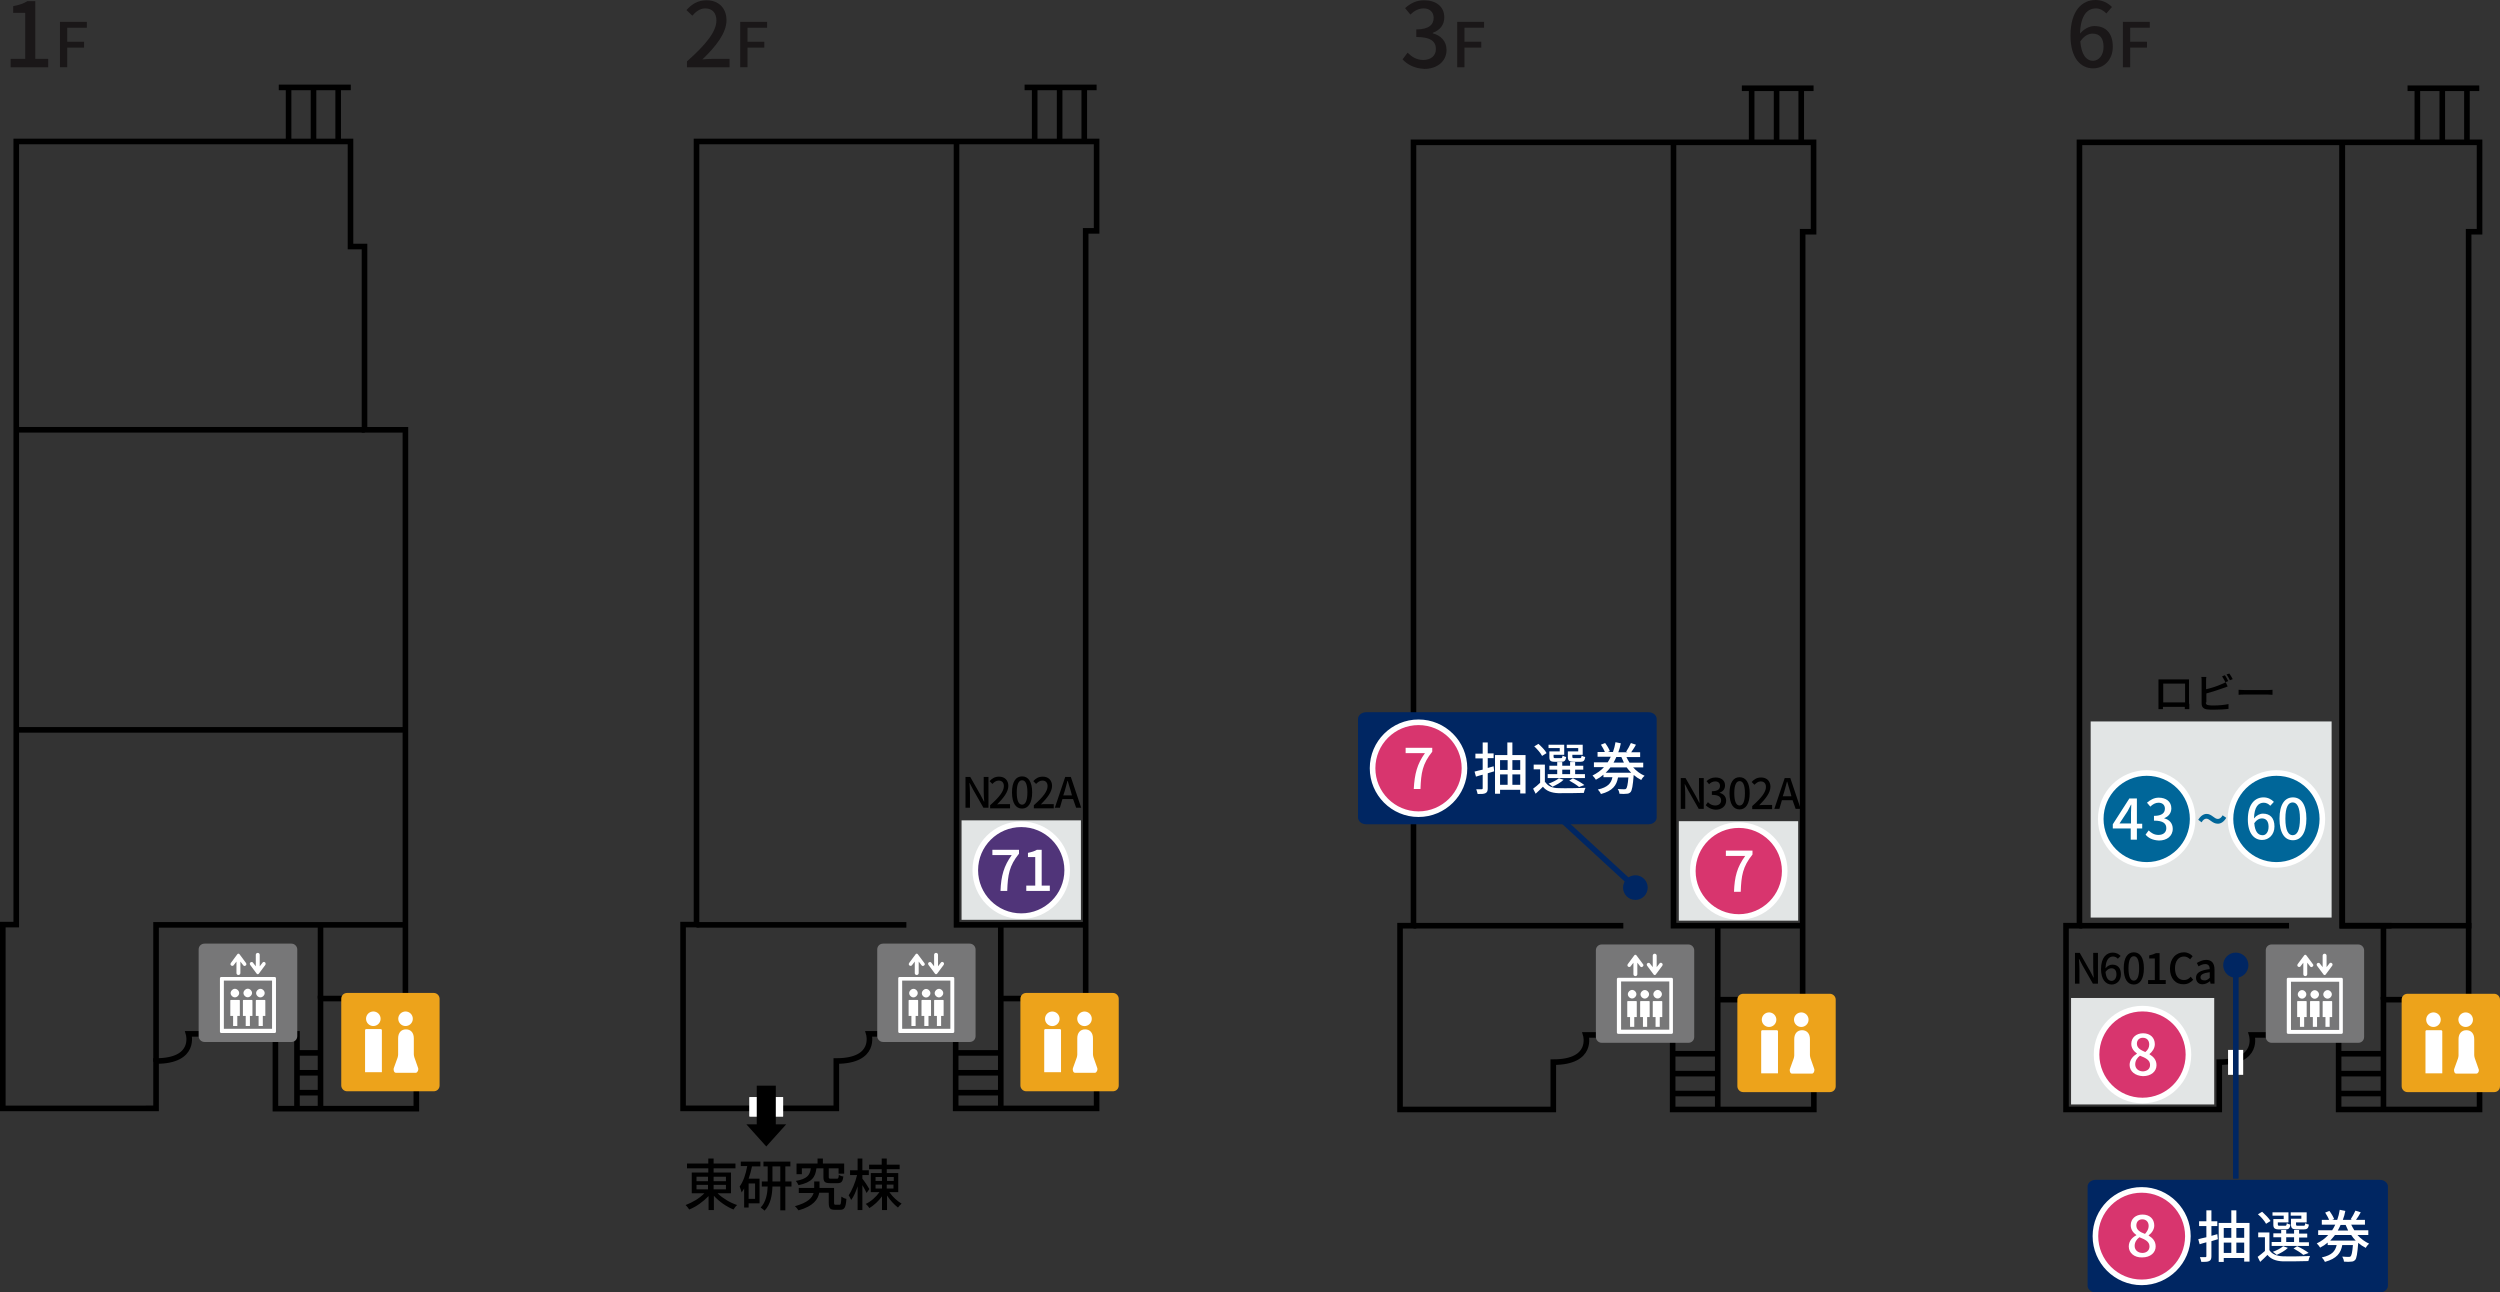 <svg version="1.1" xmlns="http://www.w3.org/2000/svg" xmlns:xlink="http://www.w3.org/1999/xlink" xmlns:a="http://ns.adobe.com/AdobeSVGViewerExtensions/3.0/" x="0px" y="0px" width="892.3px" height="461.3px" viewBox="0 0 892.3 461.3" style="enable-background:new 0 0 892.3 461.3;" xml:space="preserve">
<rect x="0" y="0" width="892.3" height="461.3" fill="#333333" stroke="none"/>
<style type="text/css">
	.st0{fill:#1A1718;}
	.st1{fill:none;stroke:#000000;stroke-width:2;stroke-miterlimit:10;}
	.st2{fill:#E2E5E5;}
	.st3{fill:#FFFFFF;}
	.st4{fill:#EDA31B;}
	.st5{fill:#777778;}
	.st6{fill:#002662;}
	.st7{fill:none;stroke:#002662;stroke-width:2;stroke-miterlimit:10;}
	.st8{fill:#D8356E;stroke:#FFFFFF;stroke-width:2;stroke-miterlimit:10;}
	.st9{fill:#006699;stroke:#FFFFFF;stroke-width:2;stroke-miterlimit:10;}
	.st10{fill:#006699;}
	.st11{clip-path:url(#XMLID_261_);fill:#FFFFFF;}
	.st12{fill:#503479;stroke:#FFFFFF;stroke-width:2;stroke-miterlimit:10;}
	.st13{clip-path:url(#XMLID_262_);fill:#FFFFFF;}
</style>
<defs>
</defs>
<g>
	<g>
		<path class="st0" d="M751.8,4.8c-0.9-1-2.3-1.8-3.7-1.8c-3,0-5.5,2.3-5.7,9c1.4-1.7,3.4-2.7,5.1-2.7c4,0,6.6,2.4,6.6,7.4
			c0,4.7-3.2,7.7-7,7.7c-4.5,0-8.1-3.7-8.1-11.7c0-9.1,4.3-12.7,8.9-12.7c2.6,0,4.5,1.1,5.9,2.5L751.8,4.8z M750.8,16.7
			c0-3-1.3-4.7-3.9-4.7c-1.4,0-3,0.7-4.4,2.8c0.4,4.7,2.1,6.9,4.6,6.9C749.2,21.6,750.8,19.7,750.8,16.7z"/>
		<path class="st0" d="M757.7,7.8h9.6v2.1h-7v5h6V17h-6v7h-2.6V7.8z"/>
	</g>
	<polyline id="XMLID_259_" class="st1" points="836,50.8 836,330.4 882.1,330.4 	"/>
	<rect id="XMLID_258_" x="746.2" y="257.5" class="st2" width="86" height="70"/>
	<polyline id="XMLID_256_" class="st1" points="881.1,356.8 850.7,356.8 850.7,395.5 	"/>
	<line id="XMLID_254_" class="st1" x1="742.2" y1="330.4" x2="817" y2="330.4"/>
	<line id="XMLID_252_" class="st1" x1="834.6" y1="376.1" x2="850.1" y2="376.1"/>
	<line id="XMLID_250_" class="st1" x1="834.6" y1="383.2" x2="850.1" y2="383.2"/>
	<line id="XMLID_248_" class="st1" x1="834.6" y1="390.3" x2="850.1" y2="390.3"/>
	<line id="XMLID_246_" class="st1" x1="850.7" y1="330.4" x2="850.7" y2="356.8"/>
	<line id="XMLID_244_" class="st1" x1="880.5" y1="31.5" x2="880.5" y2="50.8"/>
	<line id="XMLID_242_" class="st1" x1="871.7" y1="31.5" x2="871.7" y2="50.8"/>
	<line id="XMLID_240_" class="st1" x1="862.8" y1="31.5" x2="862.8" y2="50.8"/>
	<line id="XMLID_239_" class="st3" x1="859.3" y1="31.5" x2="884.9" y2="31.5"/>
	<line id="XMLID_237_" class="st1" x1="859.3" y1="31.5" x2="884.9" y2="31.5"/>
	<path id="XMLID_235_" class="st1" d="M881.1,356.8h3.9V396h-50.3v-26.6h-31c0,0,2.9,9.7-11.6,9.7V396h-54.7v-65.6h4.8V50.8h142.8
		v31.9h-3.9V356.8z"/>
	<polyline id="XMLID_233_" class="st1" points="836,51.2 836,330.4 853.6,330.4 	"/>
	<rect id="XMLID_232_" x="739.2" y="356.2" class="st2" width="51.1" height="38"/>
	<g>
		<path d="M740.5,340.1h1.8l3.7,6.5l1.2,2.3h0.1c-0.1-1.1-0.2-2.5-0.2-3.7v-5.1h1.7v11h-1.8l-3.7-6.5l-1.2-2.3h-0.1
			c0.1,1.1,0.2,2.4,0.2,3.6v5.2h-1.6V340.1z"/>
		<path d="M755.9,342.2c-0.4-0.5-1.1-0.8-1.7-0.8c-1.4,0-2.6,1.1-2.7,4.2c0.6-0.8,1.6-1.3,2.4-1.3c1.9,0,3.1,1.1,3.1,3.5
			c0,2.2-1.5,3.6-3.3,3.6c-2.1,0-3.8-1.8-3.8-5.5c0-4.2,2-5.9,4.2-5.9c1.2,0,2.1,0.5,2.8,1.2L755.9,342.2z M755.4,347.8
			c0-1.4-0.6-2.2-1.8-2.2c-0.6,0-1.4,0.3-2.1,1.3c0.2,2.2,1,3.2,2.2,3.2C754.6,350.1,755.4,349.2,755.4,347.8z"/>
		<path d="M758,345.6c0-3.8,1.4-5.7,3.6-5.7c2.2,0,3.6,1.9,3.6,5.7c0,3.8-1.4,5.8-3.6,5.8C759.4,351.4,758,349.5,758,345.6z
			 M763.5,345.6c0-3.2-0.8-4.3-1.9-4.3s-1.9,1.2-1.9,4.3c0,3.2,0.8,4.4,1.9,4.4S763.5,348.8,763.5,345.6z"/>
		<path d="M766.7,349.8h2.4v-7.7h-2V341c1-0.2,1.8-0.5,2.4-0.8h1.3v9.6h2.2v1.4h-6.3V349.8z"/>
		<path d="M774.5,345.7c0-3.6,2.2-5.8,5-5.8c1.4,0,2.5,0.7,3.1,1.4l-0.9,1.1c-0.6-0.6-1.3-1-2.2-1c-1.9,0-3.2,1.6-3.2,4.2
			c0,2.6,1.2,4.2,3.2,4.2c1,0,1.8-0.4,2.4-1.2l0.9,1.1c-0.9,1-2,1.6-3.4,1.6C776.6,351.4,774.5,349.3,774.5,345.7z"/>
		<path d="M783.8,349c0-1.8,1.5-2.7,4.9-3.1c0-1-0.4-1.8-1.6-1.8c-0.9,0-1.7,0.4-2.4,0.8l-0.6-1.2c0.9-0.5,2-1.1,3.3-1.1
			c2.1,0,3,1.3,3,3.5v5H789l-0.2-0.9h0c-0.8,0.6-1.6,1.1-2.6,1.1C784.8,351.4,783.8,350.4,783.8,349z M788.7,349v-2
			c-2.4,0.3-3.3,0.9-3.3,1.8c0,0.8,0.6,1.1,1.3,1.1C787.4,350,788,349.7,788.7,349z"/>
	</g>
	<g>
		<path d="M781.4,251.2c0,0.5,0,1.8,0,1.9h-1.6c0-0.1,0-0.4,0-0.8h-7.8c0,0.4,0,0.8,0,0.8h-1.6c0-0.1,0-1.3,0-1.9v-7.4
			c0-0.4,0-0.9,0-1.3c0.6,0,1.1,0,1.4,0h8.1c0.3,0,0.9,0,1.4,0c0,0.4,0,0.9,0,1.3V251.2z M772.1,244v6.7h7.8V244H772.1z"/>
		<path d="M787.3,250.7c0,0.7,0.3,0.9,1,1c0.5,0.1,1.2,0.1,1.9,0.1c1.6,0,3.9-0.2,5.2-0.5v1.7c-1.3,0.2-3.6,0.3-5.2,0.3
			c-0.9,0-1.8,0-2.5-0.1c-1.2-0.2-1.9-0.8-1.9-2.1v-8.2c0-0.3,0-1-0.1-1.3h1.8c-0.1,0.4-0.1,0.9-0.1,1.3v3.1c1.8-0.4,4-1.1,5.5-1.8
			c0.5-0.2,1-0.4,1.5-0.7l0.7,1.5c-0.5,0.2-1.1,0.5-1.6,0.6c-1.6,0.6-4.1,1.4-6,1.9V250.7z M794.3,243.5c-0.3-0.6-0.8-1.5-1.2-2.1
			l1-0.4c0.4,0.5,0.9,1.5,1.2,2.1L794.3,243.5z M795.7,240.4c0.4,0.6,1,1.5,1.2,2l-1,0.4c-0.3-0.6-0.8-1.5-1.2-2.1L795.7,240.4z"/>
		<path d="M799.1,246.2c0.5,0,1.4,0.1,2.2,0.1h8.1c0.7,0,1.3-0.1,1.7-0.1v1.8c-0.3,0-1-0.1-1.7-0.1h-8.2c-0.8,0-1.7,0-2.2,0.1V246.2
			z"/>
	</g>
	<g id="XMLID_224_">
		<path id="XMLID_231_" class="st4" d="M892.3,387.7c0,1.2-0.9,2.1-2.1,2.1h-30.9c-1.2,0-2.1-1-2.1-2.1v-30.9c0-1.2,0.9-2.1,2.1-2.1
			h30.9c1.2,0,2.1,1,2.1,2.1V387.7z"/>
		<g id="XMLID_228_">
			<path id="XMLID_230_" class="st3" d="M871.7,383.1h-6v-15c0-0.2,0.2-0.4,0.4-0.4h5.2c0.2,0,0.4,0.2,0.4,0.4V383.1z"/>
			
				<ellipse id="XMLID_229_" transform="matrix(0.985 -0.171 0.171 0.985 -49.461 153.97)" class="st3" cx="868.8" cy="364" rx="2.6" ry="2.6"/>
		</g>
		<g id="XMLID_225_">
			
				<ellipse id="XMLID_227_" transform="matrix(0.985 -0.171 0.171 0.985 -49.291 155.939)" class="st3" cx="880.3" cy="364" rx="2.6" ry="2.6"/>
			<path id="XMLID_226_" class="st3" d="M884.6,381.4l-1.3-3.7c-0.1-0.3-0.2-0.8-0.2-1.1v-5.7c0-2-1.1-3.2-2.8-3.2
				c-1.7,0-2.8,1.2-2.8,3.2v5.8c0,0.3-0.1,0.8-0.2,1.1l-1.3,3.6c-0.3,0.7,0,1.8,0.7,1.8h3.6h3.6C884.6,383.1,885,382.1,884.6,381.4z
				"/>
		</g>
	</g>
	<g>
		<g>
			<path class="st0" d="M3.8,21h5.2V4.6H4.7V2.2c2.2-0.4,3.8-1,5.1-1.8h2.8V21h4.6v3H3.8V21z"/>
			<path class="st0" d="M21.4,7.8H31v2.1h-7v5h6V17h-6v7h-2.6V7.8z"/>
		</g>
		<path id="XMLID_222_" class="st1" d="M106,395.6V369H67.3c0,0,2.9,9.7-11.6,9.7v16.9H1v-65.6h4.8V50.5h119.3V88h5v65.4h14.6v203.1
			h3.9v39.2H98.3V369"/>
		<line id="XMLID_221_" class="st3" x1="114.4" y1="330.1" x2="114.4" y2="356.4"/>
		<line id="XMLID_219_" class="st1" x1="114.4" y1="330.1" x2="114.4" y2="356.4"/>
		<polyline id="XMLID_217_" class="st1" points="144.8,356.4 114.4,356.4 114.4,394.8 		"/>
		<polyline id="XMLID_215_" class="st1" points="144.1,330.1 55.7,330.1 55.7,379 		"/>
		<line id="XMLID_213_" class="st1" x1="144.1" y1="260.5" x2="6.4" y2="260.5"/>
		<line id="XMLID_211_" class="st1" x1="106.3" y1="375.8" x2="113.8" y2="375.8"/>
		<line id="XMLID_209_" class="st1" x1="106.3" y1="382.9" x2="113.8" y2="382.9"/>
		<line id="XMLID_207_" class="st1" x1="106.3" y1="390" x2="113.8" y2="390"/>
		<line id="XMLID_205_" class="st1" x1="130.2" y1="153.4" x2="6.4" y2="153.4"/>
		<line id="XMLID_203_" class="st1" x1="120.7" y1="31.2" x2="120.7" y2="50.5"/>
		<line id="XMLID_201_" class="st1" x1="111.9" y1="31.2" x2="111.9" y2="50.5"/>
		<line id="XMLID_199_" class="st1" x1="103" y1="31.2" x2="103" y2="50.5"/>
		<line id="XMLID_198_" class="st3" x1="99.5" y1="31.2" x2="125.2" y2="31.2"/>
		<line id="XMLID_196_" class="st1" x1="99.5" y1="31.2" x2="125.2" y2="31.2"/>
		<g id="XMLID_188_">
			<path id="XMLID_195_" class="st4" d="M156.9,387.4c0,1.2-0.9,2.1-2.1,2.1h-30.9c-1.2,0-2.1-1-2.1-2.1v-30.9
				c0-1.2,0.9-2.1,2.1-2.1h30.9c1.2,0,2.1,1,2.1,2.1V387.4z"/>
			<g id="XMLID_192_">
				<path id="XMLID_194_" class="st3" d="M136.3,382.7h-6v-15c0-0.2,0.2-0.4,0.4-0.4h5.2c0.2,0,0.4,0.2,0.4,0.4V382.7z"/>
				
					<ellipse id="XMLID_193_" transform="matrix(0.985 -0.171 0.171 0.985 -60.246 28.163)" class="st3" cx="133.3" cy="363.7" rx="2.6" ry="2.6"/>
			</g>
			<g id="XMLID_189_">
				
					<ellipse id="XMLID_191_" transform="matrix(0.985 -0.171 0.171 0.985 -60.076 30.132)" class="st3" cx="144.8" cy="363.7" rx="2.6" ry="2.6"/>
				<path id="XMLID_190_" class="st3" d="M149.2,381.1l-1.3-3.7c-0.1-0.3-0.2-0.8-0.2-1.1v-5.7c0-2-1.1-3.2-2.8-3.2
					c-1.7,0-2.8,1.2-2.8,3.2v5.8c0,0.3-0.1,0.8-0.2,1.1l-1.3,3.6c-0.3,0.7,0,1.8,0.7,1.8h3.6h3.6
					C149.1,382.7,149.5,381.8,149.2,381.1z"/>
			</g>
		</g>
		<g id="XMLID_166_">
			<path id="XMLID_187_" class="st5" d="M106.1,369.8c0,1.2-0.9,2.1-2.1,2.1H73c-1.2,0-2.1-1-2.1-2.1v-30.9c0-1.2,0.9-2.1,2.1-2.1
				H104c1.2,0,2.1,1,2.1,2.1V369.8z"/>
			<g id="XMLID_167_">
				<g id="XMLID_171_">
					<g id="XMLID_183_">
						<path id="XMLID_186_" class="st3" d="M85.7,362.6h-3.5v-5.5c0-0.1,0.1-0.2,0.2-0.2h3c0.1,0,0.2,0.1,0.2,0.2V362.6z"/>
						
							<ellipse id="XMLID_185_" transform="matrix(0.707 -0.707 0.707 0.707 -226.037 163.21)" class="st3" cx="83.9" cy="354.4" rx="1.5" ry="1.5"/>
						<rect id="XMLID_184_" x="83.2" y="361.9" class="st3" width="1.5" height="4.3"/>
					</g>
					<g id="XMLID_179_">
						<path id="XMLID_182_" class="st3" d="M90.2,362.6h-3.5v-5.5c0-0.1,0.1-0.2,0.2-0.2h3c0.1,0,0.2,0.1,0.2,0.2V362.6z"/>
						
							<ellipse id="XMLID_181_" transform="matrix(0.707 -0.707 0.707 0.707 -224.702 166.431)" class="st3" cx="88.5" cy="354.4" rx="1.5" ry="1.5"/>
						<rect id="XMLID_180_" x="87.7" y="361.9" class="st3" width="1.5" height="4.3"/>
					</g>
					<g id="XMLID_175_">
						<path id="XMLID_178_" class="st3" d="M94.8,362.6h-3.5v-5.5c0-0.1,0.1-0.2,0.2-0.2h3c0.1,0,0.2,0.1,0.2,0.2V362.6z"/>
						
							<ellipse id="XMLID_177_" transform="matrix(0.707 -0.707 0.707 0.707 -223.368 169.651)" class="st3" cx="93" cy="354.4" rx="1.5" ry="1.5"/>
						<rect id="XMLID_176_" x="92.3" y="361.9" class="st3" width="1.5" height="4.3"/>
					</g>
					<path id="XMLID_172_" class="st3" d="M97.1,350v17.2H79.9V350H97.1 M98,348.7H79c-0.3,0-0.5,0.2-0.5,0.5v19
						c0,0.3,0.2,0.5,0.5,0.5h19c0.3,0,0.5-0.2,0.5-0.5v-19C98.5,348.9,98.3,348.7,98,348.7L98,348.7z"/>
				</g>
				<g id="XMLID_168_">
					<path id="XMLID_170_" class="st3" d="M87.8,343.7l-2.3-3.1c-0.2-0.3-0.6-0.3-0.8,0l-2.3,3.1c-0.2,0.3-0.2,0.7,0.1,0.9l0,0
						c0.3,0.2,0.7,0.2,0.9-0.1l1-1.3v4.1c0,0.4,0.3,0.7,0.7,0.7l0,0c0.4,0,0.7-0.3,0.7-0.7v-4.1l1,1.3c0.2,0.3,0.6,0.4,0.9,0.1l0,0
						C88,344.5,88,344,87.8,343.7z"/>
					<path id="XMLID_169_" class="st3" d="M94.7,344.4l-2.3,3.1c-0.2,0.3-0.6,0.3-0.8,0l-2.3-3.1c-0.2-0.3-0.2-0.7,0.1-0.9v0
						c0.3-0.2,0.7-0.2,0.9,0.1l1,1.3v-4.1c0-0.4,0.3-0.7,0.7-0.7l0,0c0.4,0,0.7,0.3,0.7,0.7v4.1l1-1.3c0.2-0.3,0.6-0.4,0.9-0.1l0,0
						C94.8,343.6,94.9,344.1,94.7,344.4z"/>
				</g>
			</g>
		</g>
	</g>
	<g id="XMLID_144_">
		<path id="XMLID_165_" class="st5" d="M843.8,370.1c0,1.2-0.9,2.1-2.1,2.1h-30.9c-1.2,0-2.1-1-2.1-2.1v-30.9c0-1.2,0.9-2.1,2.1-2.1
			h30.9c1.2,0,2.1,1,2.1,2.1V370.1z"/>
		<g id="XMLID_145_">
			<g id="XMLID_149_">
				<g id="XMLID_161_">
					<path id="XMLID_164_" class="st3" d="M823.4,363h-3.5v-5.5c0-0.1,0.1-0.2,0.2-0.2h3c0.1,0,0.2,0.1,0.2,0.2V363z"/>
					
						<ellipse id="XMLID_163_" transform="matrix(0.707 -0.707 0.707 0.707 -10.064 685.081)" class="st3" cx="821.7" cy="354.7" rx="1.5" ry="1.5"/>
					<rect id="XMLID_162_" x="820.9" y="362.2" class="st3" width="1.5" height="4.3"/>
				</g>
				<g id="XMLID_157_">
					<path id="XMLID_160_" class="st3" d="M828,363h-3.5v-5.5c0-0.1,0.1-0.2,0.2-0.2h3c0.1,0,0.2,0.1,0.2,0.2V363z"/>
					
						<ellipse id="XMLID_159_" transform="matrix(0.707 -0.707 0.707 0.707 -8.729 688.301)" class="st3" cx="826.2" cy="354.7" rx="1.5" ry="1.5"/>
					<rect id="XMLID_158_" x="825.5" y="362.2" class="st3" width="1.5" height="4.3"/>
				</g>
				<g id="XMLID_153_">
					<path id="XMLID_156_" class="st3" d="M832.5,363H829v-5.5c0-0.1,0.1-0.2,0.2-0.2h3c0.1,0,0.2,0.1,0.2,0.2V363z"/>
					
						<ellipse id="XMLID_155_" transform="matrix(0.707 -0.707 0.707 0.707 -7.395 691.522)" class="st3" cx="830.8" cy="354.7" rx="1.5" ry="1.5"/>
					<rect id="XMLID_154_" x="830" y="362.2" class="st3" width="1.5" height="4.3"/>
				</g>
				<path id="XMLID_150_" class="st3" d="M834.9,350.4v17.2h-17.2v-17.2H834.9 M835.7,349h-19c-0.3,0-0.5,0.2-0.5,0.5v19
					c0,0.3,0.2,0.5,0.5,0.5h19c0.3,0,0.5-0.2,0.5-0.5v-19C836.2,349.2,836,349,835.7,349L835.7,349z"/>
			</g>
			<g id="XMLID_146_">
				<path id="XMLID_148_" class="st3" d="M825.5,344.1l-2.3-3.1c-0.2-0.3-0.6-0.3-0.8,0l-2.3,3.1c-0.2,0.3-0.2,0.7,0.1,0.9l0,0
					c0.3,0.2,0.7,0.2,0.9-0.1l1-1.3v4.1c0,0.4,0.3,0.7,0.7,0.7l0,0c0.4,0,0.7-0.3,0.7-0.7v-4.1l1,1.3c0.2,0.3,0.6,0.4,0.9,0.1l0,0
					C825.7,344.8,825.8,344.4,825.5,344.1z"/>
				<path id="XMLID_147_" class="st3" d="M832.4,344.7l-2.3,3.1c-0.2,0.3-0.6,0.3-0.8,0l-2.3-3.1c-0.2-0.3-0.2-0.7,0.1-0.9l0,0
					c0.3-0.2,0.7-0.2,0.9,0.1l1,1.3v-4.1c0-0.4,0.3-0.7,0.7-0.7l0,0c0.4,0,0.7,0.3,0.7,0.7v4.1l1-1.3c0.2-0.3,0.6-0.4,0.9-0.1l0,0
					C832.6,344,832.6,344.4,832.4,344.7z"/>
			</g>
		</g>
	</g>
	<g>
		<g>
			<path class="st0" d="M500.6,21.2l1.8-2.4c1.4,1.4,3.1,2.6,5.6,2.6c2.7,0,4.5-1.5,4.5-3.9c0-2.6-1.7-4.3-7-4.3v-2.7
				c4.6,0,6.2-1.8,6.2-4.1c0-2.1-1.4-3.4-3.6-3.4c-1.8,0-3.4,0.9-4.7,2.2l-1.9-2.3c1.9-1.7,4-2.8,6.8-2.8c4.2,0,7.2,2.2,7.2,6.1
				c0,2.7-1.6,4.6-4.1,5.5v0.2c2.7,0.7,4.9,2.7,4.9,5.9c0,4.3-3.6,6.8-7.9,6.8C504.6,24.4,502.2,22.9,500.6,21.2z"/>
			<path class="st0" d="M520.1,7.8h9.6v2.1h-7v5h6V17h-6v7h-2.6V7.8z"/>
		</g>
		<line id="XMLID_142_" class="st1" x1="504.5" y1="330.4" x2="579.4" y2="330.4"/>
		<polyline id="XMLID_140_" class="st1" points="597.3,50.8 597.3,330.4 643.5,330.4 		"/>
		<polyline id="XMLID_138_" class="st1" points="643.5,356.8 613.1,356.8 613.1,395.2 		"/>
		<line id="XMLID_136_" class="st1" x1="597" y1="376.1" x2="612.5" y2="376.1"/>
		<line id="XMLID_134_" class="st1" x1="597" y1="383.2" x2="612.5" y2="383.2"/>
		<line id="XMLID_132_" class="st1" x1="597" y1="390.3" x2="612.5" y2="390.3"/>
		<line id="XMLID_131_" class="st3" x1="613.1" y1="330.4" x2="613.1" y2="356.8"/>
		<line id="XMLID_129_" class="st1" x1="613.1" y1="330.4" x2="613.1" y2="356.8"/>
		<line id="XMLID_127_" class="st1" x1="642.9" y1="31.5" x2="642.9" y2="50.8"/>
		<line id="XMLID_125_" class="st1" x1="634.1" y1="31.5" x2="634.1" y2="50.8"/>
		<line id="XMLID_123_" class="st1" x1="625.2" y1="31.5" x2="625.2" y2="50.8"/>
		<line id="XMLID_122_" class="st3" x1="621.7" y1="31.5" x2="647.3" y2="31.5"/>
		<line id="XMLID_120_" class="st1" x1="621.7" y1="31.5" x2="647.3" y2="31.5"/>
		<path id="XMLID_118_" class="st1" d="M643.5,356.8h3.9V396H597v-26.6h-31c0,0,2.9,9.7-11.6,9.7V396h-54.7v-65.6h4.8V50.8h142.8
			v31.9h-3.9V356.8z"/>
		<rect id="XMLID_117_" x="599.2" y="293.1" class="st2" width="42.6" height="35.5"/>
		<g>
			<path d="M599.8,277.7h1.8l3.7,6.5l1.2,2.3h0.1c-0.1-1.1-0.2-2.5-0.2-3.7v-5.1h1.7v11h-1.8l-3.7-6.5l-1.2-2.3h-0.1
				c0.1,1.1,0.2,2.4,0.2,3.6v5.2h-1.6V277.7z"/>
			<path d="M608.8,287.4l0.8-1.1c0.6,0.7,1.5,1.2,2.6,1.2c1.2,0,2.1-0.7,2.1-1.8c0-1.2-0.8-2-3.3-2v-1.3c2.2,0,2.9-0.8,2.9-1.9
				c0-1-0.6-1.6-1.7-1.6c-0.9,0-1.6,0.4-2.2,1l-0.9-1.1c0.9-0.8,1.9-1.3,3.2-1.3c2,0,3.4,1,3.4,2.8c0,1.3-0.7,2.2-1.9,2.6v0.1
				c1.3,0.3,2.3,1.3,2.3,2.8c0,2-1.7,3.2-3.7,3.2C610.7,288.9,609.6,288.2,608.8,287.4z"/>
			<path d="M617.3,283.1c0-3.8,1.4-5.7,3.6-5.7c2.2,0,3.6,1.9,3.6,5.7c0,3.8-1.4,5.8-3.6,5.8C618.7,288.9,617.3,287,617.3,283.1z
				 M622.8,283.1c0-3.2-0.8-4.3-1.9-4.3s-1.9,1.2-1.9,4.3c0,3.2,0.8,4.4,1.9,4.4S622.8,286.3,622.8,283.1z"/>
			<path d="M625.4,287.7c3.3-2.9,4.9-5,4.9-6.8c0-1.2-0.6-2-1.9-2c-0.9,0-1.6,0.6-2.2,1.2l-1-1c0.9-1,1.9-1.6,3.4-1.6
				c2,0,3.3,1.3,3.3,3.3c0,2.1-1.7,4.3-4,6.6c0.6-0.1,1.3-0.1,1.8-0.1h2.8v1.5h-7.1V287.7z"/>
			<path d="M639.8,285.6h-3.8l-0.9,3.1h-1.8l3.7-11h2l3.7,11h-1.8L639.8,285.6z M639.4,284.2l-0.4-1.5c-0.4-1.2-0.7-2.4-1.1-3.7
				h-0.1c-0.3,1.3-0.7,2.5-1,3.7l-0.5,1.5H639.4z"/>
		</g>
		<g id="XMLID_109_">
			<path id="XMLID_116_" class="st4" d="M655.2,387.7c0,1.2-0.9,2.1-2.1,2.1h-30.9c-1.2,0-2.1-1-2.1-2.1v-30.9
				c0-1.2,0.9-2.1,2.1-2.1h30.9c1.2,0,2.1,1,2.1,2.1V387.7z"/>
			<g id="XMLID_113_">
				<path id="XMLID_115_" class="st3" d="M634.6,383.1h-6v-15c0-0.2,0.2-0.4,0.4-0.4h5.2c0.2,0,0.4,0.2,0.4,0.4V383.1z"/>
				
					<ellipse id="XMLID_114_" transform="matrix(0.985 -0.171 0.171 0.985 -52.956 113.409)" class="st3" cx="631.6" cy="364" rx="2.6" ry="2.6"/>
			</g>
			<g id="XMLID_110_">
				
					<ellipse id="XMLID_112_" transform="matrix(0.985 -0.171 0.171 0.985 -52.786 115.377)" class="st3" cx="643.1" cy="364" rx="2.6" ry="2.6"/>
				<path id="XMLID_111_" class="st3" d="M647.5,381.4l-1.3-3.7c-0.1-0.3-0.2-0.8-0.2-1.1v-5.7c0-2-1.1-3.2-2.8-3.2
					c-1.7,0-2.8,1.2-2.8,3.2v5.8c0,0.3-0.1,0.8-0.2,1.1l-1.3,3.6c-0.3,0.7,0,1.8,0.7,1.8h3.6h3.6
					C647.4,383.1,647.8,382.1,647.5,381.4z"/>
			</g>
		</g>
		<g id="XMLID_87_">
			<path id="XMLID_108_" class="st5" d="M604.7,370.1c0,1.2-0.9,2.1-2.1,2.1h-30.9c-1.2,0-2.1-1-2.1-2.1v-30.9
				c0-1.2,0.9-2.1,2.1-2.1h30.9c1.2,0,2.1,1,2.1,2.1V370.1z"/>
			<g id="XMLID_88_">
				<g id="XMLID_92_">
					<g id="XMLID_104_">
						<path id="XMLID_107_" class="st3" d="M584.3,363h-3.5v-5.5c0-0.1,0.1-0.2,0.2-0.2h3c0.1,0,0.2,0.1,0.2,0.2V363z"/>
						
							<ellipse id="XMLID_106_" transform="matrix(0.707 -0.707 0.707 0.707 -80.131 515.978)" class="st3" cx="582.6" cy="354.7" rx="1.5" ry="1.5"/>
						<rect id="XMLID_105_" x="581.8" y="362.2" class="st3" width="1.5" height="4.3"/>
					</g>
					<g id="XMLID_100_">
						<path id="XMLID_103_" class="st3" d="M588.9,363h-3.5v-5.5c0-0.1,0.1-0.2,0.2-0.2h3c0.1,0,0.2,0.1,0.2,0.2V363z"/>
						
							<ellipse id="XMLID_102_" transform="matrix(0.707 -0.707 0.707 0.707 -78.796 519.198)" class="st3" cx="587.1" cy="354.7" rx="1.5" ry="1.5"/>
						<rect id="XMLID_101_" x="586.4" y="362.2" class="st3" width="1.5" height="4.3"/>
					</g>
					<g id="XMLID_96_">
						<path id="XMLID_99_" class="st3" d="M593.4,363h-3.5v-5.5c0-0.1,0.1-0.2,0.2-0.2h3c0.1,0,0.2,0.1,0.2,0.2V363z"/>
						
							<ellipse id="XMLID_98_" transform="matrix(0.707 -0.707 0.707 0.707 -77.462 522.419)" class="st3" cx="591.7" cy="354.7" rx="1.5" ry="1.5"/>
						<rect id="XMLID_97_" x="590.9" y="362.2" class="st3" width="1.5" height="4.3"/>
					</g>
					<path id="XMLID_93_" class="st3" d="M595.8,350.3v17.2h-17.2v-17.2H595.8 M596.6,349h-19c-0.3,0-0.5,0.2-0.5,0.5v19
						c0,0.3,0.2,0.5,0.5,0.5h19c0.3,0,0.5-0.2,0.5-0.5v-19C597.1,349.2,596.9,349,596.6,349L596.6,349z"/>
				</g>
				<g id="XMLID_89_">
					<path id="XMLID_91_" class="st3" d="M586.4,344.1l-2.3-3.1c-0.2-0.3-0.6-0.3-0.8,0l-2.3,3.1c-0.2,0.3-0.2,0.7,0.1,0.9l0,0
						c0.3,0.2,0.7,0.2,0.9-0.1l1-1.3v4.1c0,0.4,0.3,0.7,0.7,0.7l0,0c0.4,0,0.7-0.3,0.7-0.7v-4.1l1,1.3c0.2,0.3,0.6,0.4,0.9,0.1l0,0
						C586.6,344.8,586.7,344.4,586.4,344.1z"/>
					<path id="XMLID_90_" class="st3" d="M593.3,344.7l-2.3,3.1c-0.2,0.3-0.6,0.3-0.8,0l-2.3-3.1c-0.2-0.3-0.2-0.7,0.1-0.9v0
						c0.3-0.2,0.7-0.2,0.9,0.1l1,1.3v-4.1c0-0.4,0.3-0.7,0.7-0.7l0,0c0.4,0,0.7,0.3,0.7,0.7v4.1l1-1.3c0.2-0.3,0.6-0.4,0.9-0.1l0,0
						C593.5,344,593.5,344.4,593.3,344.7z"/>
				</g>
			</g>
		</g>
		<g id="XMLID_80_">
			<circle id="XMLID_86_" class="st6" cx="583.7" cy="316.8" r="4.4"/>
			<line id="XMLID_85_" class="st7" x1="583.7" y1="316.8" x2="557.1" y2="292.3"/>
			<path id="XMLID_84_" class="st6" d="M591.3,291.8c0,1.3-1.3,2.4-2.9,2.4H487.6c-1.6,0-2.9-1.1-2.9-2.4v-35.2
				c0-1.3,1.3-2.4,2.9-2.4h100.8c1.6,0,2.9,1.1,2.9,2.4V291.8z"/>
			<g id="XMLID_82_">
				<path id="XMLID_83_" class="st8" d="M522.7,274.2c0,9.1-7.4,16.4-16.4,16.4c-9.1,0-16.4-7.4-16.4-16.4c0-9.1,7.4-16.4,16.4-16.4
					C515.3,257.8,522.7,265.1,522.7,274.2"/>
				<g>
					<g>
						<path class="st3" d="M508.6,268.8h-6.9v-1.9h9.5v1.4c-3.5,4.3-4,7.6-4.2,13.3h-2.4C504.9,276.2,505.8,272.7,508.6,268.8z"/>
					</g>
				</g>
			</g>
			<g id="XMLID_81_">
				<g>
					<path class="st3" d="M533.3,275.3c-0.8,0.2-1.5,0.5-2.3,0.7v5.4c0,0.9-0.2,1.4-0.8,1.7c-0.6,0.3-1.4,0.3-2.8,0.3
						c-0.1-0.4-0.3-1.2-0.5-1.7c0.8,0,1.7,0,1.9,0c0.3,0,0.4-0.1,0.4-0.4v-4.8c-0.9,0.2-1.7,0.5-2.4,0.7l-0.5-1.8
						c0.8-0.2,1.8-0.5,2.9-0.7v-4h-2.6v-1.7h2.6V265h1.8v3.9h2.1v1.7H531v3.5l2.1-0.6L533.3,275.3z M544.5,269.5v13.7h-1.9v-1.3
						h-7.2v1.4h-1.8v-13.8h4.4v-4.5h1.8v4.5H544.5z M535.4,271.3v3.5h2.7v-3.5H535.4z M535.4,280.1h2.7v-3.7h-2.7V280.1z
						 M539.8,271.3v3.5h2.8v-3.5H539.8z M542.6,280.1v-3.7h-2.8v3.7H542.6z"/>
					<path class="st3" d="M551.6,279.2c0.9,1.4,2.5,2.1,4.7,2.1c2.3,0.1,7.1,0,9.6-0.1c-0.2,0.4-0.5,1.2-0.6,1.8
						c-2.4,0.1-6.7,0.1-9.1,0.1c-2.5-0.1-4.3-0.8-5.5-2.3c-0.8,0.8-1.6,1.6-2.6,2.5l-0.9-1.8c0.8-0.6,1.7-1.3,2.5-2.1v-4.8h-2.3
						v-1.7h4V279.2z M550.4,269.8c-0.5-1-1.7-2.4-2.8-3.4l1.5-0.9c1.1,1,2.4,2.3,2.9,3.3L550.4,269.8z M565.7,277.7h-13.3v-1.4h3.4
						v-1.6H553v-1.4h2.8V272h1.8v1.3h2.8V272h1.8v1.3h2.9v1.4h-2.9v1.6h3.5V277.7z M556.7,267h-4v-1.2h5.6v3.6h-3.8v0.7
						c0,0.4,0.1,0.5,0.7,0.5h1.9c0.4,0,0.5-0.1,0.6-0.9c0.3,0.2,0.9,0.4,1.3,0.5c-0.2,1.3-0.6,1.7-1.7,1.7h-2.3c-1.6,0-2-0.4-2-1.7
						v-2h3.7V267z M558.1,278.3c-1,1-2.7,1.9-4,2.5c-0.3-0.3-1-0.9-1.4-1.1c1.4-0.5,2.8-1.2,3.7-1.9L558.1,278.3z M557.6,276.3h2.8
						v-1.6h-2.8V276.3z M563.2,267h-4v-1.2h5.7v3.6h-3.7v0.7c0,0.4,0.1,0.5,0.7,0.5h2c0.4,0,0.5-0.1,0.6-0.9
						c0.3,0.2,0.9,0.4,1.3,0.5c-0.2,1.3-0.6,1.7-1.7,1.7h-2.4c-1.6,0-2.1-0.4-2.1-1.7v-2h3.7V267z M563.6,280.9
						c-0.8-0.7-2.2-1.6-3.5-2.3l1.3-0.8c1.5,0.7,3.1,1.6,4.1,2.4L563.6,280.9z"/>
					<path class="st3" d="M582.9,273.9c1.2,1.3,2.5,2.3,4.1,3c-0.4,0.3-1,1-1.2,1.5c-1-0.5-1.9-1.1-2.7-1.8v0
						c-0.3,3.9-0.6,5.5-1.1,6.1c-0.4,0.4-0.8,0.6-1.4,0.6c-0.5,0.1-1.6,0.1-2.6,0c0-0.5-0.3-1.3-0.6-1.7c1,0.1,1.9,0.1,2.3,0.1
						c0.4,0,0.5,0,0.7-0.2c0.3-0.3,0.6-1.4,0.8-4h-3.7c-0.5,2.8-1.9,4.8-6.1,5.9c-0.2-0.5-0.7-1.2-1.1-1.6c3.6-0.8,4.8-2.3,5.2-4.4
						h-3.2v-0.9c-0.8,0.7-1.7,1.3-2.7,1.8c-0.2-0.4-0.8-1.1-1.2-1.5c1.6-0.8,3-1.8,4.1-3h-3.6v-1.7h4.9c0.4-0.6,0.8-1.3,1.1-2h-4.7
						v-1.7h2.6c-0.3-0.8-0.9-1.8-1.4-2.6l1.5-0.6c0.7,0.9,1.4,2.1,1.7,2.9l-0.7,0.3h1.8c0.4-1.1,0.7-2.3,0.9-3.5l1.9,0.4
						c-0.2,1.1-0.5,2.2-0.9,3.2h3.3l-0.5-0.2c0.6-0.9,1.3-2.2,1.7-3.1l1.8,0.6c-0.5,1-1.2,1.9-1.7,2.7h3.2v1.7h-4.9
						c0.3,0.7,0.7,1.3,1.1,2h4.9v1.7H582.9z M582.2,275.8c-0.6-0.6-1.1-1.2-1.6-1.9h-5.8c-0.5,0.7-1.1,1.3-1.7,1.9H582.2z
						 M576.9,270.2c-0.3,0.7-0.6,1.3-1,2h3.7c-0.3-0.6-0.6-1.3-0.9-2H576.9z"/>
				</g>
			</g>
		</g>
		<g id="XMLID_78_">
			<path id="XMLID_79_" class="st8" d="M637,310.9c0,9.1-7.4,16.4-16.4,16.4c-9.1,0-16.4-7.4-16.4-16.4c0-9.1,7.4-16.4,16.4-16.4
				C629.6,294.5,637,301.8,637,310.9"/>
			<g>
				<g>
					<path class="st3" d="M622.9,305.5H616v-1.9h9.5v1.4c-3.5,4.3-4,7.6-4.2,13.3h-2.4C619.1,312.9,620,309.5,622.9,305.5z"/>
				</g>
			</g>
		</g>
	</g>
	<g id="XMLID_76_">
		<path id="XMLID_77_" class="st8" d="M781.1,376.4c0,9.1-7.4,16.4-16.4,16.4c-9.1,0-16.4-7.4-16.4-16.4c0-9.1,7.4-16.4,16.4-16.4
			C773.8,360,781.1,367.3,781.1,376.4"/>
		<g>
			<g>
				<path class="st3" d="M760.1,380.1c0-1.9,1.3-3.2,2.6-4V376c-1.1-0.8-2-1.9-2-3.4c0-2.3,1.8-3.8,4.2-3.8c2.6,0,4.2,1.6,4.2,3.9
					c0,1.5-1,2.8-1.9,3.5v0.1c1.3,0.8,2.5,1.9,2.5,3.9c0,2.2-1.9,3.9-4.8,3.9C762.1,384,760.1,382.4,760.1,380.1z M767.4,380.1
					c0-1.8-1.6-2.5-3.6-3.3c-1,0.7-1.7,1.8-1.7,3.1c0,1.5,1.2,2.5,2.8,2.5C766.4,382.3,767.4,381.5,767.4,380.1z M767.1,372.8
					c0-1.4-0.8-2.4-2.3-2.4c-1.2,0-2.1,0.8-2.1,2.1c0,1.6,1.4,2.3,3,3C766.7,374.7,767.1,373.8,767.1,372.8z"/>
			</g>
		</g>
	</g>
	<g id="XMLID_72_">
		<path id="XMLID_75_" class="st9" d="M782.6,292.3c0,9.1-7.4,16.4-16.4,16.4c-9.1,0-16.4-7.4-16.4-16.4c0-9.1,7.4-16.4,16.4-16.4
			C775.3,275.9,782.6,283.2,782.6,292.3"/>
		<g>
			<g>
				<path class="st3" d="M764.6,295.7h-1.9v4h-2.2v-4h-6.4v-1.5l5.9-9.2h2.7v9h1.9V295.7z M760.6,293.9v-3.9c0-0.8,0.1-2,0.1-2.8
					h-0.1c-0.4,0.7-0.8,1.5-1.2,2.3l-2.9,4.4H760.6z"/>
				<path class="st3" d="M765.8,297.9l1.1-1.5c0.9,0.9,2,1.6,3.5,1.6c1.7,0,2.8-0.9,2.8-2.4c0-1.6-1-2.7-4.4-2.7v-1.7
					c2.9,0,3.9-1.1,3.9-2.6c0-1.3-0.9-2.1-2.3-2.1c-1.1,0-2.1,0.6-2.9,1.4l-1.2-1.4c1.2-1,2.5-1.8,4.2-1.8c2.6,0,4.5,1.4,4.5,3.8
					c0,1.7-1,2.9-2.5,3.5v0.1c1.7,0.4,3,1.7,3,3.7c0,2.7-2.2,4.2-4.9,4.2C768.2,299.9,766.7,299,765.8,297.9z"/>
			</g>
		</g>
		<g>
			<path class="st10" d="M787.5,292.2c-0.6,0-1.2,0.4-1.7,1.3l-1.2-0.9c0.9-1.5,2-2.1,3-2.1c1.8,0,2.7,1.8,4,1.8
				c0.6,0,1.2-0.4,1.7-1.3l1.3,0.9c-0.9,1.5-2,2.1-3,2.1C789.6,294,788.7,292.2,787.5,292.2z"/>
		</g>
		<g id="XMLID_73_">
			<path id="XMLID_74_" class="st9" d="M828.9,292.3c0,9.1-7.4,16.4-16.4,16.4c-9.1,0-16.4-7.4-16.4-16.4c0-9.1,7.4-16.4,16.4-16.4
				C821.6,275.9,828.9,283.2,828.9,292.3"/>
			<g>
				<g>
					<path class="st3" d="M810.3,287.6c-0.5-0.6-1.4-1.1-2.3-1.1c-1.9,0-3.4,1.4-3.5,5.6c0.9-1.1,2.1-1.7,3.2-1.7
						c2.5,0,4.1,1.5,4.1,4.6c0,2.9-2,4.8-4.4,4.8c-2.8,0-5.1-2.3-5.1-7.3c0-5.7,2.7-7.9,5.6-7.9c1.6,0,2.8,0.7,3.7,1.6L810.3,287.6z
						 M809.7,295.1c0-1.9-0.8-3-2.4-3c-0.9,0-1.9,0.5-2.7,1.7c0.2,2.9,1.3,4.3,2.9,4.3C808.7,298.2,809.7,297,809.7,295.1z"/>
					<path class="st3" d="M813.6,292.2c0-5.1,1.9-7.6,4.8-7.6c2.9,0,4.8,2.5,4.8,7.6c0,5.1-1.9,7.7-4.8,7.7
						C815.5,299.9,813.6,297.4,813.6,292.2z M820.9,292.2c0-4.2-1.1-5.8-2.6-5.8s-2.6,1.5-2.6,5.8c0,4.3,1.1,5.9,2.6,5.9
						S820.9,296.5,820.9,292.2z"/>
				</g>
			</g>
		</g>
	</g>
	<g>
		<g>
			<path class="st0" d="M245.2,21.9c6.9-6.1,10.5-10.7,10.5-14.6c0-2.6-1.4-4.3-4-4.3c-1.9,0-3.4,1.2-4.6,2.6l-2.1-2
				c2-2.2,4.1-3.5,7.2-3.5c4.3,0,7.1,2.8,7.1,7.1c0,4.5-3.6,9.2-8.6,14c1.2-0.1,2.7-0.2,3.8-0.2h5.9V24h-15.2V21.9z"/>
			<path class="st0" d="M264.2,7.8h9.6v2.1h-7v5h6V17h-6v7h-2.6V7.8z"/>
		</g>
		<rect id="XMLID_71_" x="343.2" y="292.8" class="st2" width="42.6" height="35.5"/>
		<path id="XMLID_69_" class="st1" d="M387.5,356.4h3.9v39.2h-50.3V369h-31c0,0,2.9,9.7-11.6,9.7v16.9h-54.7v-65.6h4.8V50.5h142.8
			v31.9h-3.9V356.4z"/>
		<polyline id="XMLID_67_" class="st1" points="387.5,356.4 357.2,356.4 357.2,394.8 		"/>
		<line id="XMLID_65_" class="st1" x1="248.6" y1="330.1" x2="323.5" y2="330.1"/>
		<polyline id="XMLID_63_" class="st1" points="341.4,50.5 341.4,330.1 387.6,330.1 		"/>
		<line id="XMLID_61_" class="st1" x1="341.1" y1="375.8" x2="356.6" y2="375.8"/>
		<line id="XMLID_59_" class="st1" x1="341.1" y1="382.9" x2="356.6" y2="382.9"/>
		<line id="XMLID_57_" class="st1" x1="341.1" y1="390" x2="356.6" y2="390"/>
		<line id="XMLID_56_" class="st3" x1="357.2" y1="330.1" x2="357.2" y2="356.4"/>
		<line id="XMLID_54_" class="st1" x1="357.2" y1="330.1" x2="357.2" y2="356.4"/>
		<line id="XMLID_52_" class="st1" x1="387" y1="31.2" x2="387" y2="50.5"/>
		<line id="XMLID_50_" class="st1" x1="378.2" y1="31.2" x2="378.2" y2="50.5"/>
		<line id="XMLID_48_" class="st1" x1="369.3" y1="31.2" x2="369.3" y2="50.5"/>
		<line id="XMLID_47_" class="st3" x1="365.7" y1="31.2" x2="391.4" y2="31.2"/>
		<line id="XMLID_45_" class="st1" x1="365.7" y1="31.2" x2="391.4" y2="31.2"/>
		<g>
			<path d="M344.5,277.3h1.8l3.7,6.5l1.2,2.3h0.1c-0.1-1.1-0.2-2.5-0.2-3.7v-5.1h1.7v11h-1.8l-3.7-6.5l-1.2-2.3h-0.1
				c0.1,1.1,0.2,2.4,0.2,3.6v5.2h-1.6V277.3z"/>
			<path d="M353.4,287.4c3.3-2.9,4.9-5,4.9-6.8c0-1.2-0.6-2-1.9-2c-0.9,0-1.6,0.6-2.2,1.2l-1-1c0.9-1,1.9-1.6,3.4-1.6
				c2,0,3.3,1.3,3.3,3.3c0,2.1-1.7,4.3-4,6.6c0.6-0.1,1.3-0.1,1.8-0.1h2.8v1.5h-7.1V287.4z"/>
			<path d="M361.2,282.8c0-3.8,1.4-5.7,3.6-5.7c2.2,0,3.6,1.9,3.6,5.7c0,3.8-1.4,5.8-3.6,5.8C362.6,288.6,361.2,286.7,361.2,282.8z
				 M366.7,282.8c0-3.2-0.8-4.3-1.9-4.3s-1.9,1.2-1.9,4.3c0,3.2,0.8,4.4,1.9,4.4S366.7,286,366.7,282.8z"/>
			<path d="M369,287.4c3.3-2.9,4.9-5,4.9-6.8c0-1.2-0.6-2-1.9-2c-0.9,0-1.6,0.6-2.2,1.2l-1-1c0.9-1,1.9-1.6,3.4-1.6
				c2,0,3.3,1.3,3.3,3.3c0,2.1-1.7,4.3-4,6.6c0.6-0.1,1.3-0.1,1.8-0.1h2.8v1.5H369V287.4z"/>
			<path d="M383,285.2h-3.8l-0.9,3.1h-1.8l3.7-11h2l3.7,11h-1.8L383,285.2z M382.6,283.9l-0.4-1.5c-0.4-1.2-0.7-2.4-1.1-3.7H381
				c-0.3,1.3-0.7,2.5-1,3.7l-0.5,1.5H382.6z"/>
		</g>
		<g id="XMLID_41_">
			<g id="XMLID_42_">
				<defs>
					<rect id="XMLID_43_" x="267.5" y="391.6" width="12" height="6.9"/>
				</defs>
				<use xlink:href="#XMLID_43_"  style="overflow:visible;fill:#FFFFFF;"/>
				<clipPath id="XMLID_261_">
					<use xlink:href="#XMLID_43_"  style="overflow:visible;"/>
				</clipPath>
				<rect id="XMLID_44_" x="267.5" y="391.6" class="st11" width="12" height="6.9"/>
			</g>
		</g>
		<g>
			<path d="M256.2,426c1.8,1.7,4.4,3.3,6.9,4.1c-0.5,0.4-1,1.1-1.3,1.6c-2.5-1-5.1-2.8-7-4.9v5.1h-1.9v-5c-1.9,2-4.4,3.8-6.9,4.8
				c-0.3-0.5-0.9-1.2-1.3-1.6c2.4-0.9,5-2.4,6.7-4.2h-4.5v-7.4h5.9v-1.5h-7.6v-1.7h7.6v-1.8h1.9v1.8h7.8v1.7h-7.8v1.5h6.2v7.4H256.2
				z M248.6,421.6h4.1V420h-4.1V421.6z M248.6,424.5h4.1v-1.6h-4.1V424.5z M254.7,420v1.6h4.4V420H254.7z M259.1,422.9h-4.4v1.6h4.4
				V422.9z"/>
			<path d="M264.3,414.6h7.1v1.7h-3c-0.3,1.5-0.7,3-1.2,4.4h3.9v8.8h-3.9v1.5h-1.6v-6.8c-0.3,0.5-0.6,1-0.9,1.4
				c-0.1-0.5-0.5-1.6-0.7-2.1c1.3-1.8,2.2-4.4,2.7-7.3h-2.3V414.6z M269.5,422.4h-2.3v5.5h2.3V422.4z M282.5,423.5h-2.2v8.5h-1.8
				v-8.5h-2.8c-0.1,3-0.6,6.3-2.8,8.6c-0.3-0.3-1-0.8-1.4-1.1c1.9-2,2.4-4.9,2.5-7.5h-2.1v-1.8h2.1v-5.4h-1.5v-1.7h9.6v1.7h-1.8v5.4
				h2.2V423.5z M278.5,421.7v-5.4h-2.8v5.4H278.5z"/>
			<path d="M299.6,430c0.5,0,0.6-0.3,0.7-2.9c0.4,0.3,1.2,0.7,1.8,0.8c-0.2,3.1-0.7,3.9-2.2,3.9h-1.9c-1.7,0-2.2-0.5-2.2-2.5v-3.6
				h-3.4c-0.4,2.3-2,4.8-7.4,6.3c-0.3-0.4-0.8-1.1-1.3-1.5c4.6-1.2,6.2-3,6.7-4.7h-5.3V424h5.5v-2.3h1.9v2.3h5.2v5.3
				c0,0.6,0.1,0.7,0.6,0.7H299.6z M291.4,417c-0.4,3.2-1.6,5-6.4,6c-0.2-0.4-0.6-1.2-1-1.5c4.1-0.7,5.1-2.1,5.4-4.5h-3.2v2.1h-1.9
				v-3.8h7.5v-1.8h1.9v1.8h7.6v3.6h-2V417h-3.5v3.1c0,0.5,0.1,0.6,0.8,0.6h2.1c0.5,0,0.6-0.2,0.7-1.4c0.4,0.3,1.1,0.6,1.6,0.6
				c-0.2,1.9-0.7,2.4-2.1,2.4h-2.6c-1.9,0-2.4-0.5-2.4-2.2V417H291.4z"/>
			<path d="M309.3,425.8c-0.3-0.7-0.9-1.8-1.5-2.8v8.9h-1.7v-8.5c-0.6,1.9-1.4,3.7-2.3,4.9c-0.2-0.5-0.6-1.2-0.9-1.7
				c1.2-1.7,2.4-4.6,3-7.2h-2.5v-1.7h2.7v-4.2h1.7v4.2h2.3v1.7h-2.3v1.3c0.6,0.7,2.2,3.1,2.5,3.7L309.3,425.8z M317.5,425.6
				c1.1,1.6,2.9,3.2,4.3,4c-0.4,0.3-1,1-1.3,1.4c-1.3-1-2.8-2.6-3.9-4.3v5.2h-1.8v-4.9c-1.2,1.7-2.9,3.2-4.5,4.2
				c-0.3-0.5-0.8-1.1-1.3-1.5c1.8-0.8,3.7-2.5,4.9-4.2h-3.1v-6.8h3.9v-1.4h-4.5v-1.6h4.5v-2.2h1.8v2.2h4.6v1.6h-4.6v1.4h4.1v6.8
				H317.5z M312.5,421.5h2.3v-1.4h-2.3V421.5z M312.5,424.2h2.3v-1.4h-2.3V424.2z M316.6,420.1v1.4h2.4v-1.4H316.6z M318.9,422.8
				h-2.4v1.4h2.4V422.8z"/>
		</g>
		<polygon id="XMLID_40_" points="273.5,409.2 266.4,401.3 270.1,401.3 270.1,387.5 276.9,387.5 276.9,401.3 280.6,401.3 		"/>
		<g id="XMLID_32_">
			<path id="XMLID_39_" class="st4" d="M399.3,387.4c0,1.2-0.9,2.1-2.1,2.1h-30.9c-1.2,0-2.1-1-2.1-2.1v-30.9c0-1.2,0.9-2.1,2.1-2.1
				h30.9c1.2,0,2.1,1,2.1,2.1V387.4z"/>
			<g id="XMLID_36_">
				<path id="XMLID_38_" class="st3" d="M378.7,382.7h-6v-15c0-0.2,0.2-0.4,0.4-0.4h5.2c0.2,0,0.4,0.2,0.4,0.4V382.7z"/>
				
					<ellipse id="XMLID_37_" transform="matrix(0.985 -0.171 0.171 0.985 -56.673 69.63)" class="st3" cx="375.7" cy="363.7" rx="2.6" ry="2.6"/>
			</g>
			<g id="XMLID_33_">
				
					<ellipse id="XMLID_35_" transform="matrix(0.985 -0.171 0.171 0.985 -56.504 71.598)" class="st3" cx="387.2" cy="363.7" rx="2.6" ry="2.6"/>
				<path id="XMLID_34_" class="st3" d="M391.6,381.1l-1.3-3.7c-0.1-0.3-0.2-0.8-0.2-1.1v-5.7c0-2-1.1-3.2-2.8-3.2
					c-1.7,0-2.8,1.2-2.8,3.2v5.8c0,0.3-0.1,0.8-0.2,1.1l-1.3,3.6c-0.3,0.7,0,1.8,0.7,1.8h3.6h3.6
					C391.5,382.7,391.9,381.8,391.6,381.1z"/>
			</g>
		</g>
		<g id="XMLID_10_">
			<path id="XMLID_31_" class="st5" d="M348.2,369.8c0,1.2-0.9,2.1-2.1,2.1h-30.9c-1.2,0-2.1-1-2.1-2.1v-30.9c0-1.2,0.9-2.1,2.1-2.1
				h30.9c1.2,0,2.1,1,2.1,2.1V369.8z"/>
			<g id="XMLID_11_">
				<g id="XMLID_15_">
					<g id="XMLID_27_">
						<path id="XMLID_30_" class="st3" d="M327.8,362.6h-3.5v-5.5c0-0.1,0.1-0.2,0.2-0.2h3c0.1,0,0.2,0.1,0.2,0.2V362.6z"/>
						
							<ellipse id="XMLID_29_" transform="matrix(0.707 -0.707 0.707 0.707 -155.081 334.456)" class="st3" cx="326.1" cy="354.4" rx="1.5" ry="1.5"/>
						<rect id="XMLID_28_" x="325.3" y="361.9" class="st3" width="1.5" height="4.3"/>
					</g>
					<g id="XMLID_23_">
						<path id="XMLID_26_" class="st3" d="M332.4,362.6h-3.5v-5.5c0-0.1,0.1-0.2,0.2-0.2h3c0.1,0,0.2,0.1,0.2,0.2V362.6z"/>
						
							<ellipse id="XMLID_25_" transform="matrix(0.707 -0.707 0.707 0.707 -153.747 337.677)" class="st3" cx="330.6" cy="354.4" rx="1.5" ry="1.5"/>
						<rect id="XMLID_24_" x="329.9" y="361.9" class="st3" width="1.5" height="4.3"/>
					</g>
					<g id="XMLID_19_">
						<path id="XMLID_22_" class="st3" d="M336.9,362.6h-3.5v-5.5c0-0.1,0.1-0.2,0.2-0.2h3c0.1,0,0.2,0.1,0.2,0.2V362.6z"/>
						
							<ellipse id="XMLID_21_" transform="matrix(0.707 -0.707 0.707 0.707 -152.412 340.897)" class="st3" cx="335.2" cy="354.4" rx="1.5" ry="1.5"/>
						<rect id="XMLID_20_" x="334.4" y="361.9" class="st3" width="1.5" height="4.3"/>
					</g>
					<path id="XMLID_16_" class="st3" d="M339.2,350v17.2H322V350H339.2 M340.1,348.7h-19c-0.3,0-0.5,0.2-0.5,0.5v19
						c0,0.3,0.2,0.5,0.5,0.5h19c0.3,0,0.5-0.2,0.5-0.5v-19C340.6,348.9,340.4,348.7,340.1,348.7L340.1,348.7z"/>
				</g>
				<g id="XMLID_12_">
					<path id="XMLID_14_" class="st3" d="M329.9,343.7l-2.3-3.1c-0.2-0.3-0.6-0.3-0.8,0l-2.3,3.1c-0.2,0.3-0.2,0.7,0.1,0.9l0,0
						c0.3,0.2,0.7,0.2,0.9-0.1l1-1.3v4.1c0,0.4,0.3,0.7,0.7,0.7l0,0c0.4,0,0.7-0.3,0.7-0.7v-4.1l1,1.3c0.2,0.3,0.6,0.4,0.9,0.1l0,0
						C330.1,344.5,330.2,344,329.9,343.7z"/>
					<path id="XMLID_13_" class="st3" d="M336.8,344.4l-2.3,3.1c-0.2,0.3-0.6,0.3-0.8,0l-2.3-3.1c-0.2-0.3-0.2-0.7,0.1-0.9v0
						c0.3-0.2,0.7-0.2,0.9,0.1l1,1.3v-4.1c0-0.4,0.3-0.7,0.7-0.7l0,0c0.4,0,0.7,0.3,0.7,0.7v4.1l1-1.3c0.2-0.3,0.6-0.4,0.9-0.1l0,0
						C337,343.6,337,344.1,336.8,344.4z"/>
				</g>
			</g>
		</g>
		<g id="XMLID_8_">
			<path id="XMLID_9_" class="st12" d="M380.9,310.6c0,9.1-7.4,16.4-16.4,16.4c-9.1,0-16.4-7.4-16.4-16.4c0-9.1,7.4-16.4,16.4-16.4
				C373.5,294.2,380.9,301.5,380.9,310.6"/>
			<g>
				<g>
					<path class="st3" d="M361.1,305.2h-6.9v-1.9h9.5v1.4c-3.5,4.3-4,7.6-4.2,13.3h-2.4C357.3,312.6,358.3,309.1,361.1,305.2z"/>
					<path class="st3" d="M366.3,316.1h3.2v-10.2h-2.6v-1.5c1.4-0.3,2.4-0.6,3.2-1.1h1.7v12.8h2.9v1.9h-8.4V316.1z"/>
				</g>
			</g>
		</g>
	</g>
	<circle id="XMLID_7_" class="st6" cx="798" cy="344.5" r="4.5"/>
	<path id="XMLID_6_" class="st6" d="M745.1,458.9c0,1.3,1.3,2.4,2.9,2.4h101.4c1.6,0,2.9-1.1,2.9-2.4v-35.4c0-1.3-1.3-2.4-2.9-2.4
		H748c-1.6,0-2.9,1.1-2.9,2.4V458.9z"/>
	<g id="XMLID_4_">
		<path id="XMLID_5_" class="st8" d="M780.9,441.2c0,9.1-7.4,16.5-16.5,16.5c-9.1,0-16.5-7.4-16.5-16.5c0-9.1,7.4-16.5,16.5-16.5
			C773.5,424.7,780.9,432.1,780.9,441.2"/>
		<g>
			<g>
				<path class="st3" d="M759.8,444.9c0-2,1.3-3.3,2.7-4v-0.1c-1.1-0.8-2-1.9-2-3.5c0-2.3,1.8-3.8,4.2-3.8c2.6,0,4.2,1.6,4.2,3.9
					c0,1.5-1,2.8-2,3.5v0.1c1.3,0.8,2.5,1.9,2.5,3.9c0,2.2-1.9,3.9-4.8,3.9C761.8,448.9,759.8,447.2,759.8,444.9z M767.2,444.9
					c0-1.8-1.6-2.5-3.6-3.3c-1,0.7-1.7,1.8-1.7,3.1c0,1.5,1.2,2.5,2.8,2.5C766.1,447.2,767.2,446.3,767.2,444.9z M766.9,437.6
					c0-1.4-0.8-2.4-2.3-2.4c-1.2,0-2.1,0.8-2.1,2.2c0,1.6,1.4,2.4,3.1,3C766.4,439.5,766.9,438.6,766.9,437.6z"/>
			</g>
		</g>
	</g>
	<g id="XMLID_3_">
		<g>
			<path class="st3" d="M791.6,442.3c-0.8,0.2-1.5,0.5-2.3,0.7v5.4c0,0.9-0.2,1.4-0.8,1.7c-0.6,0.3-1.4,0.3-2.8,0.3
				c-0.1-0.4-0.3-1.2-0.5-1.7c0.8,0,1.7,0,1.9,0c0.3,0,0.4-0.1,0.4-0.4v-4.9c-0.9,0.2-1.7,0.5-2.4,0.7l-0.5-1.8
				c0.8-0.2,1.8-0.5,2.9-0.7v-4h-2.6v-1.7h2.6V432h1.8v3.9h2.1v1.7h-2.1v3.5l2.1-0.6L791.6,442.3z M802.9,436.5v13.8H801V449h-7.3
				v1.4h-1.8v-13.9h4.5V432h1.8v4.5H802.9z M793.7,438.3v3.5h2.7v-3.5H793.7z M793.7,447.2h2.7v-3.7h-2.7V447.2z M798.2,438.3v3.5
				h2.8v-3.5H798.2z M801,447.2v-3.7h-2.8v3.7H801z"/>
			<path class="st3" d="M810,446.2c0.9,1.4,2.5,2.1,4.8,2.2c2.3,0.1,7.1,0,9.7-0.1c-0.2,0.4-0.5,1.2-0.6,1.8
				c-2.4,0.1-6.7,0.1-9.1,0.1c-2.5-0.1-4.3-0.8-5.5-2.3c-0.8,0.8-1.7,1.7-2.6,2.5l-0.9-1.8c0.8-0.6,1.7-1.3,2.6-2.1v-4.9H806v-1.7h4
				V446.2z M808.8,436.8c-0.5-1-1.7-2.4-2.9-3.4l1.5-0.9c1.1,1,2.4,2.3,3,3.3L808.8,436.8z M824.2,444.7h-13.4v-1.4h3.4v-1.7h-2.8
				v-1.4h2.8V439h1.8v1.3h2.8V439h1.8v1.3h2.9v1.4h-2.9v1.7h3.5V444.7z M815.2,433.9h-4.1v-1.2h5.7v3.6H813v0.7
				c0,0.4,0.1,0.5,0.7,0.5h1.9c0.4,0,0.5-0.1,0.6-0.9c0.3,0.2,0.9,0.4,1.3,0.5c-0.2,1.3-0.6,1.7-1.7,1.7h-2.3
				c-1.6,0-2.1-0.4-2.1-1.7v-2h3.7V433.9z M816.6,445.4c-1,1-2.7,1.9-4,2.5c-0.3-0.3-1-0.9-1.4-1.1c1.4-0.5,2.8-1.2,3.7-2
				L816.6,445.4z M816,443.3h2.8v-1.7H816V443.3z M821.7,433.9h-4.1v-1.2h5.7v3.6h-3.8v0.7c0,0.4,0.1,0.5,0.7,0.5h2
				c0.4,0,0.5-0.1,0.6-0.9c0.3,0.2,0.9,0.4,1.3,0.5c-0.2,1.3-0.6,1.7-1.8,1.7h-2.5c-1.6,0-2.1-0.4-2.1-1.8v-2h3.7V433.9z
				 M822.1,447.9c-0.8-0.7-2.2-1.6-3.5-2.3l1.3-0.8c1.5,0.7,3.1,1.6,4.1,2.4L822.1,447.9z"/>
			<path class="st3" d="M841.5,440.9c1.2,1.3,2.6,2.3,4.1,3c-0.4,0.3-1,1-1.2,1.5c-1-0.5-1.9-1.1-2.7-1.8v0
				c-0.3,3.9-0.6,5.6-1.1,6.1c-0.4,0.4-0.8,0.6-1.4,0.6c-0.5,0.1-1.6,0.1-2.6,0c0-0.5-0.3-1.3-0.6-1.8c1,0.1,1.9,0.1,2.3,0.1
				c0.4,0,0.5,0,0.7-0.2c0.3-0.3,0.6-1.4,0.8-4H836c-0.5,2.8-1.9,4.8-6.2,6c-0.2-0.5-0.7-1.2-1.1-1.6c3.7-0.8,4.8-2.3,5.3-4.4h-3.2
				v-0.9c-0.8,0.7-1.7,1.3-2.7,1.8c-0.2-0.4-0.8-1.1-1.2-1.5c1.7-0.8,3-1.8,4.1-3h-3.6v-1.7h5c0.4-0.6,0.8-1.3,1.1-2h-4.8v-1.7h2.6
				c-0.3-0.8-0.9-1.8-1.4-2.6l1.5-0.6c0.7,0.9,1.4,2.1,1.7,2.9l-0.7,0.3h1.8c0.4-1.1,0.7-2.3,0.9-3.6l2,0.4
				c-0.2,1.1-0.5,2.2-0.9,3.2h3.3l-0.5-0.2c0.6-0.9,1.3-2.2,1.7-3.1l1.9,0.6c-0.5,1-1.2,2-1.7,2.7h3.2v1.7h-4.9
				c0.3,0.7,0.7,1.3,1.1,2h5v1.7H841.5z M840.8,442.8c-0.6-0.6-1.1-1.2-1.6-2h-5.8c-0.5,0.7-1.1,1.3-1.7,2H840.8z M835.4,437.2
				c-0.3,0.7-0.6,1.3-1,2h3.7c-0.3-0.6-0.6-1.3-0.9-2H835.4z"/>
		</g>
	</g>
	
		<rect id="XMLID_2_" x="795.3" y="374.7" transform="matrix(-1 -4.289781e-11 4.289781e-11 -1 1595.937 758.33)" class="st3" width="5.4" height="8.9"/>
	<line id="XMLID_1_" class="st7" x1="798" y1="344.5" x2="798" y2="420.7"/>
</g>
</svg>